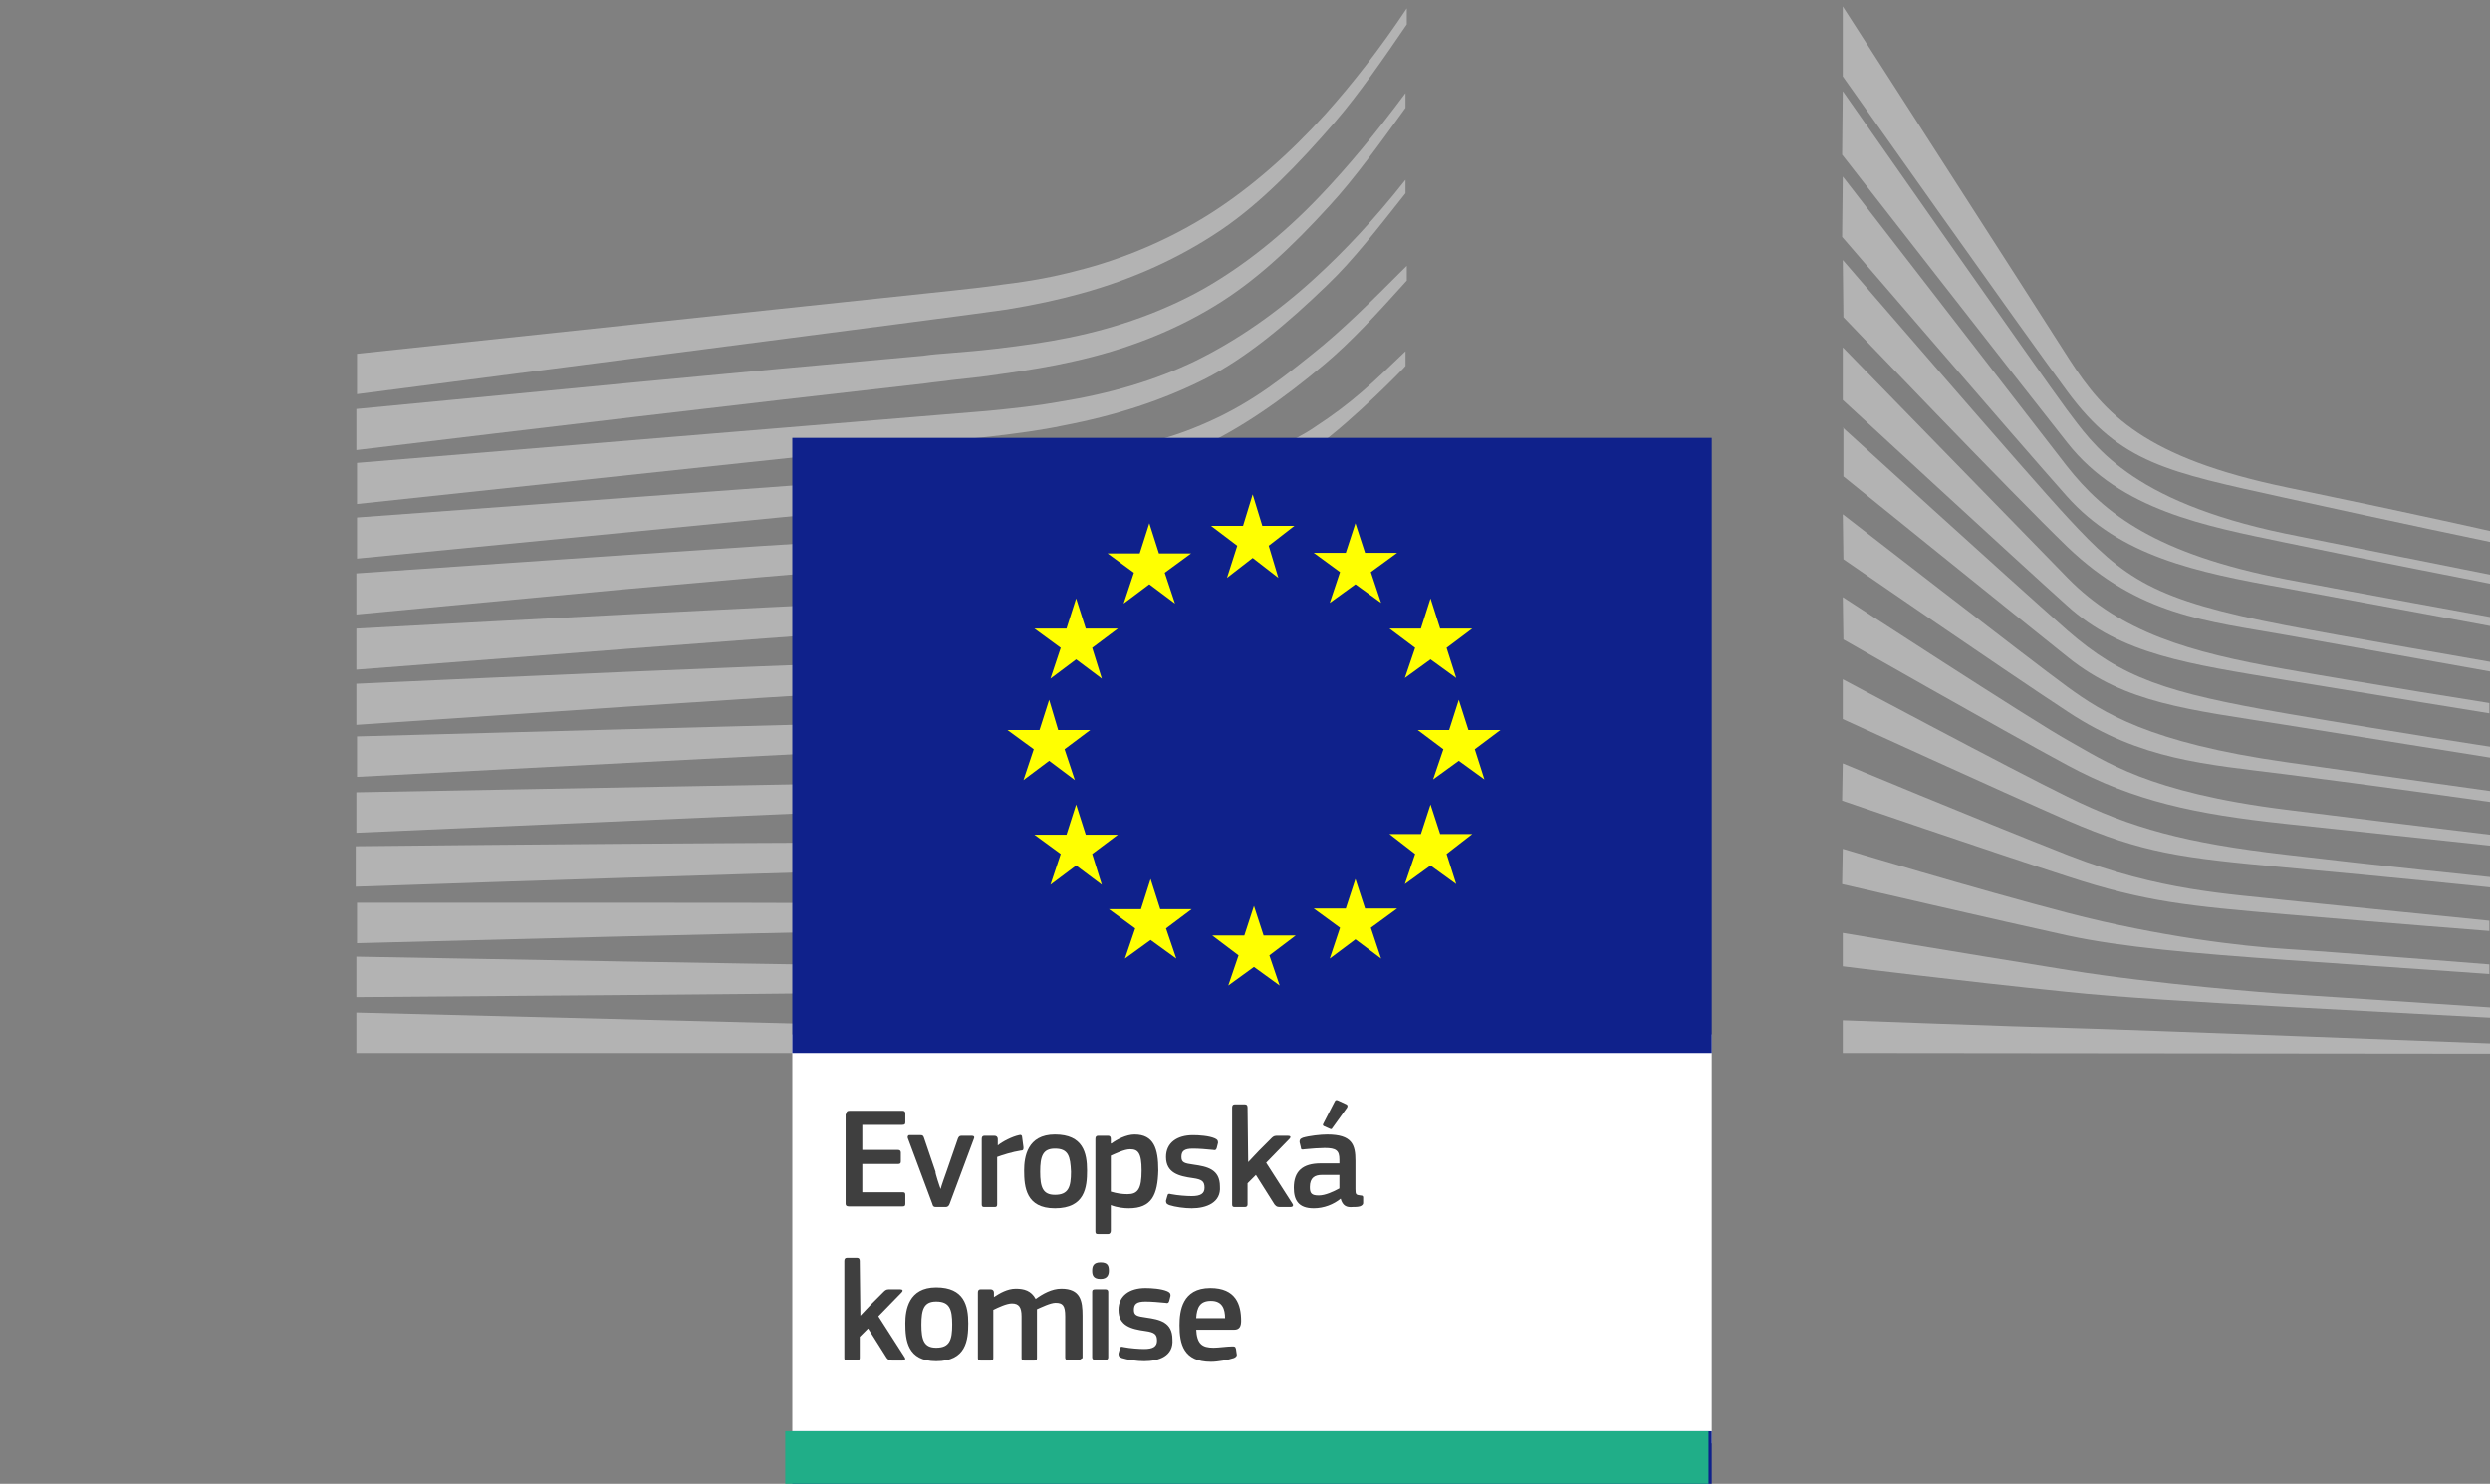 <?xml version="1.0" encoding="utf-8"?>
<!-- Generator: Adobe Illustrator 25.2.0, SVG Export Plug-In . SVG Version: 6.00 Build 0)  -->
<svg version="1.1" xmlns="http://www.w3.org/2000/svg" xmlns:xlink="http://www.w3.org/1999/xlink" x="0px" y="0px"
	 viewBox="0 0 387.8 231.1" style="enable-background:new 0 0 387.8 231.1;" xml:space="preserve">
<rect x="0" y="0" width="387.8" height="231.1" fill="#808080" stroke="none"/>
<style type="text/css">
	.st0{fill:#B3B3B3;}
	.st1{fill:#FFFFFF;}
	.st2{fill:#0F218B;}
	.st3{fill:#FFFF01;}
	.st4{fill:#3F3F3F;}
	.st5{fill:#20AE88;}
</style>
<g id="Calque_1">
	<g>
		<path class="st0" d="M55.5,61.4c0,0,98.5-12.7,101.3-13.2c4.3-0.7,8-1.5,11.6-2.5c8-2.2,15.3-5.5,21.8-9.9
			c6.2-4.2,12-10.2,17.8-16.9c3.6-4.2,7.5-9.8,11.1-15.1V1.3c-4.2,6.3-8.4,11.7-12.7,16.5c-5.7,6.3-11.7,11.5-17.8,15.4
			c-6.3,4-13.4,7.1-21,9c-3.4,0.9-7.1,1.6-11.3,2.1c-2.7,0.4-5.5,0.7-8.3,1c-1.1,0.1-92.4,9.8-92.4,9.8V61.4z"/>
		<path class="st0" d="M187.6,44.9c-6.2,3.5-13.3,6.1-21.2,7.7c-3.4,0.7-7,1.2-11.2,1.7c-2.5,0.3-4.9,0.5-7.4,0.7
			c-1.3,0.1-2.7,0.2-4,0.4c-30.2,2.7-60.2,5.6-88.3,8.3v6.4c28.3-3.4,58.5-7,88.7-10.4c1.3-0.2,2.7-0.3,4-0.5
			c2.5-0.3,4.9-0.5,7.4-0.9c4.3-0.6,8-1.2,11.5-2c8.2-1.8,15.6-4.7,22-8.6c6.3-3.8,12-9.1,18-15.7c3.8-4.1,7.9-9.8,11.8-15.2v-2.3
			c-4.6,6.2-9,11.5-13.3,16C199.8,36.6,193.7,41.4,187.6,44.9z"/>
		<path class="st0" d="M204.8,43.3c-6,5.5-12.3,9.8-18.6,12.9c-6.2,3-13.2,5.1-21.3,6.4c-3.3,0.6-7,1-11.1,1.4l-98.2,8.1v6.4
			l87.3-9.3l11.3-1.2c4.3-0.5,8-1,11.3-1.7c8.4-1.6,15.6-4,22-7.2c6.6-3.3,13.1-8.8,19.2-14.7c4.1-3.9,8-9,12.2-14.3V28
			C214.1,34.1,209.4,39.1,204.8,43.3z"/>
		<path class="st0" d="M181.1,76.4c-5.7,3.2-10,5-18.2,5.9c-4.9,0.5-10,0.8-14.9,1c-2.4,0.1-4.8,0.2-7.1,0.4
			c-14.8,0.8-29.4,1.8-44.3,2.8l-41.1,2.8v6.4L97,91.8c13.4-1.2,29-2.6,44.2-3.8l11-0.9c4.3-0.3,7.9-0.7,11.1-1.1
			c8.4-1.1,15.6-2.8,21.9-5.2c6.8-2.6,13.3-6.5,19.8-11.2c5.8-4.2,13.9-12.5,13.9-12.6v-2.3c-5.3,5.1-8.3,8-14.1,11.8
			C198,71.2,186.2,73.6,181.1,76.4z"/>
		<path class="st0" d="M183.1,88.6c-6.2,1.8-13.2,3-21.3,3.8c-3.3,0.3-6.9,0.5-10.9,0.7l-11,0.5c-27.3,1.3-54.5,2.7-84.4,4.3v6.4
			c28.6-2.2,56.6-4.4,84.7-6.4l11-0.7c4.2-0.3,7.7-0.6,11-1c8.4-0.9,15.5-2.4,21.9-4.4c7-2.2,13.9-5.5,20.4-9.6
			c4.8-3,9.6-6.7,14.5-11v-0.1c-5.5,4.7-10.7,5.7-15.9,8.9C196.7,83.6,190,86.6,183.1,88.6z"/>
		<path class="st0" d="M182.1,99.1c-6.2,1.5-13,2.4-21.3,3c-3.2,0.2-6.6,0.4-10.8,0.5l-10.9,0.4c-27.4,1-55.2,2.2-83.6,3.5v6.4
			c28.2-1.9,55.9-3.8,83.8-5.5l10.9-0.7c4.3-0.2,7.7-0.5,10.9-0.8c8.4-0.8,15.3-1.9,21.7-3.6c7.2-1.8,14.1-4.5,20.7-8
			c5.1-2.7,10.1-5.9,15.4-9.8v-2.7c-5.7,4.1-11.1,7.4-16.6,10.2C195.9,95,189.1,97.5,182.1,99.1z"/>
		<path class="st0" d="M181.2,109.5c-6.3,1.1-13,1.9-21.2,2.3c-3.1,0.2-6.4,0.3-10.7,0.4l-93.7,2.5v6.3l83.1-4.3l10.8-0.5
			c4.2-0.2,7.6-0.4,10.8-0.6c8.3-0.6,15.2-1.6,21.6-2.9c7.2-1.5,14.3-3.7,20.9-6.5c5.3-2.3,10.7-5,16.2-8.4v-2.6
			c-5.9,3.5-11.6,6.2-17.2,8.5C195.2,106.2,188.3,108.2,181.2,109.5z"/>
		<path class="st0" d="M180.5,119.9c-11.5,1.5-23.3,1.7-34.8,1.9c-2.6,0-5.2,0.1-7.9,0.1l-82.3,1.5v6.3l82.4-3.6
			c2.6-0.1,5.2-0.2,7.9-0.3c11.5-0.5,23.5-0.9,35.1-2.8c7.4-1.2,14.5-2.9,21.1-5.1c5.5-1.8,11.2-4.2,16.9-7v-2.4
			c-6.1,2.8-12,5.2-17.7,6.9C194.7,117.4,187.7,118.9,180.5,119.9z"/>
		<path class="st0" d="M179.8,130.3c-10.8,0.9-21.8,0.9-32.5,0.9c-3.3,0-6.6,0-10,0c-27.3,0.1-54.3,0.3-81.9,0.6v6.3
			c26.3-0.9,54.1-1.8,82-2.6c3.3-0.1,6.6-0.2,9.9-0.3c10.7-0.3,21.8-0.6,32.7-1.7c7.6-0.8,14.5-2,21.2-3.7
			c5.8-1.4,11.7-3.3,17.7-5.6v-2.3c-6.2,2.2-12.3,4-18.3,5.3C194.1,128.7,187.3,129.7,179.8,130.3z"/>
		<path class="st0" d="M179.4,140.7c-4.5,0.2-9.4,0.3-14.9,0.3c-2.1,0-4.2,0-6.2,0l-21.2-0.3c-14.5-0.1-28.9-0.1-42.4-0.1l-39.1,0
			v6.3l39.2-1c13.5-0.3,27.9-0.7,42.4-0.9l21.2-0.3c5.8-0.1,13.5-0.3,21.3-0.8c7.6-0.5,14.5-1.3,21.2-2.3c6-1,12.1-2.2,18.2-3.8
			v-2.3c-6.3,1.4-12.5,2.6-18.6,3.4C193.8,139.8,186.9,140.4,179.4,140.7z"/>
		<path class="st0" d="M158,150.6l-21.1-0.2c-27-0.4-53.9-0.9-81.4-1.4v6.3c26.2-0.2,54-0.4,81.4-0.7l21.1-0.3
			c7.1-0.1,14.1-0.3,21.2-0.5c14.5-0.5,27.5-1.5,39.7-3.1v-2.2c-12.2,1.3-25.2,2-39.8,2.1C172.1,150.7,165.1,150.7,158,150.6z"/>
		<polygon class="st0" points="219,161.8 55.5,157.7 55.5,164 219,164 		"/>
	</g>
	<g>
		<path class="st0" d="M204.2,55.3c-6.2,5-11,8.5-18.6,11.5c-6.6,2.6-13.7,3.7-21.8,4.8c-5.2,0.7-10.7,1.8-15.9,2.2
			c-2.1,0.1-4.3,0.3-6.4,0.5l-85.9,6.3v6.4l86.3-8.4l11.2-1c4.1-0.4,7.8-0.8,11.3-1.4c8.4-1.3,15.6-3.4,22-6.3
			c6.7-3,13.5-7.8,19.8-13.1c4.3-3.6,8.4-8.1,12.9-13.1v-2.3C213.5,47,209,51.5,204.2,55.3z"/>
	</g>
	<polygon class="st1" points="123.4,224.8 266.6,224.8 266.6,161.1 123.4,161.1 123.4,224.8 	"/>
	<polygon class="st2" points="266.6,164 266.6,68.2 123.4,68.2 123.4,164 266.6,164 	"/>
	<polygon class="st3" points="196.6,81.9 201.6,81.9 197.6,85 199.1,90 195.1,86.9 191.1,90 192.7,85 188.6,81.9 193.6,81.9 
		195.1,77 196.6,81.9 	"/>
	<polygon class="st3" points="196.8,145.7 201.8,145.7 197.7,148.8 199.3,153.5 195.3,150.6 191.3,153.5 192.9,148.8 188.8,145.7 
		193.8,145.7 195.3,141.1 196.8,145.7 	"/>
	<polygon class="st3" points="212.6,141.5 217.6,141.5 213.5,144.5 215.1,149.3 211.1,146.3 207.1,149.3 208.7,144.5 204.6,141.5 
		209.6,141.5 211.1,136.9 212.6,141.5 	"/>
	<polygon class="st3" points="212.6,86.1 217.6,86.1 213.5,89.1 215.1,93.9 211.1,91 207.1,93.9 208.7,89.1 204.6,86.1 209.6,86.1 
		211.1,81.5 212.6,86.1 	"/>
	<polygon class="st3" points="224.3,97.9 229.3,97.9 225.3,100.9 226.8,105.6 222.8,102.7 218.8,105.6 220.4,100.9 216.4,97.9 
		221.3,97.9 222.8,93.2 224.3,97.9 	"/>
	<polygon class="st3" points="224.3,129.9 229.3,129.9 225.3,133 226.8,137.7 222.8,134.8 218.8,137.7 220.4,133 216.4,129.9 
		221.3,129.9 222.8,125.3 224.3,129.9 	"/>
	<polygon class="st3" points="228.7,113.7 233.7,113.7 229.7,116.7 231.2,121.4 227.2,118.5 223.2,121.4 224.8,116.7 220.8,113.7 
		225.7,113.7 227.2,109 228.7,113.7 	"/>
	<polygon class="st3" points="180.5,86.2 185.5,86.2 181.4,89.2 183,94 179,91 175,94 176.6,89.2 172.5,86.2 177.5,86.2 179,81.5 
		180.5,86.2 	"/>
	<polygon class="st3" points="169.1,97.9 174.1,97.9 170.1,100.9 171.6,105.7 167.6,102.7 163.6,105.7 165.2,100.9 161.1,97.9 
		166.1,97.9 167.6,93.2 169.1,97.9 	"/>
	<polygon class="st3" points="164.8,113.7 169.8,113.7 165.8,116.7 167.4,121.5 163.4,118.5 159.4,121.5 161,116.7 156.9,113.7 
		161.9,113.7 163.4,109 164.8,113.7 	"/>
	<polygon class="st3" points="169.1,130 174.1,130 170.1,133 171.6,137.8 167.6,134.8 163.6,137.8 165.2,133 161.1,130 166.1,130 
		167.6,125.3 169.1,130 	"/>
	<polygon class="st3" points="180.7,141.6 185.6,141.6 181.6,144.6 183.2,149.3 179.2,146.4 175.2,149.3 176.8,144.6 172.7,141.6 
		177.7,141.6 179.2,136.9 180.7,141.6 	"/>
	<polygon class="st2" points="123.4,231.1 266.6,231.1 266.6,222.9 123.4,222.9 123.4,231.1 	"/>
	<path class="st0" d="M287,1c0,0,29.9,46.5,35.3,55c5.5,8.5,11.7,15.3,33.8,19.9c22.1,4.6,31.7,6.8,31.7,6.8v1.7
		c0,0-14-2.9-32.1-6.9c-18.1-4-25.4-5.3-33.7-16.5c-6.9-9.3-35-49.1-35-49.1V1z"/>
	<path class="st0" d="M287,14.2c0,0,30.9,44.2,34.9,49.6c4.1,5.4,9.6,14.2,34,19.3c6.3,1.3,31.9,6.4,31.9,6.4v1.4
		c0,0-19.5-3.8-31.9-6.4c-12.5-2.6-25.6-5-33.9-15.5c-7.6-9.6-35.1-44.9-35.1-44.9L287,14.2z"/>
	<path class="st0" d="M287,27.5c0,0,29.1,37.6,34.9,45.1c5.9,7.5,14,13.7,34,17.6c11.5,2.2,31.9,5.9,31.9,5.9v1.4
		c0,0-17.8-3.3-31.9-5.9c-14.1-2.5-25.7-5-34-14.3c-7.3-8.2-35-40.4-35-40.4L287,27.5z"/>
	<path class="st0" d="M287,40.5c0,0,29.4,34.1,35.1,40.2c8.8,9.5,13.1,12.7,33.9,16.7c8.3,1.6,31.9,5.7,31.9,5.7v1.5
		c0,0-19.5-3.5-31.9-5.7c-12.4-2.2-22.8-3-34-13.7c-8.5-8.2-34.9-35.8-34.9-35.8L287,40.5z"/>
	<path class="st0" d="M287,54.1c0,0,27.2,27.9,35,35.9c8.3,8.5,19,11.6,33.8,14.2c14.1,2.5,31.9,5.3,31.9,5.3v1.6
		c0,0-16.7-2.7-31.9-5.2c-14.9-2.5-25.4-3.9-33.9-11.6c-7.7-6.9-34.9-32-34.9-32V54.1z"/>
	<path class="st0" d="M287,66.6c0,0,25.8,23.5,35,31.6c8.5,7.4,15.3,9.7,33.9,12.9c18.6,3.2,31.9,5.2,31.9,5.2v1.7
		c0,0-16.8-2.7-31.9-5.1c-15.1-2.4-24.8-3.3-33.8-10.5c-10.4-8.3-35-28.2-35-28.2V66.6z"/>
	<path class="st0" d="M287,80.1c0,0,29.5,22.9,35,26.9c5.5,4,12.8,8.7,34,11.7c21,3,31.8,4.5,31.8,4.5v1.7c0,0-19-2.7-31.8-4.3
		c-12.7-1.6-22.5-2.2-33.9-9.7c-11.1-7.3-35-23.8-35-23.8L287,80.1z"/>
	<path class="st0" d="M287,93c0,0,29.6,19.3,35.2,22.4c5.6,3.1,12.2,8,33.8,10.7c21.6,2.7,31.8,3.9,31.8,3.9v1.7
		c0,0-17.9-1.9-31.9-3.4c-14-1.5-23.5-3.5-33.9-9.1c-10.4-5.6-34.9-19.6-34.9-19.6L287,93z"/>
	<path class="st0" d="M287,105.8c0,0,26.2,14,35,18.3c9.9,4.9,18.4,7.2,33.9,9c15.2,1.8,31.9,3.5,31.9,3.5v1.6
		c0,0-15.4-1.6-31.9-3.1c-16.3-1.5-22.1-2.2-33.9-7.3C311.5,123.2,287,112,287,112L287,105.8z"/>
	<path class="st0" d="M287,118.9c0,0,20.6,8.6,35.1,14.3c14.3,5.6,25.2,6,33.9,7c3.8,0.4,31.7,3.2,31.7,3.2v1.6
		c0,0-16.6-1.3-31.8-2.6c-15.1-1.3-21.7-1.9-33.9-5.9c-12.4-4-35.1-11.8-35.1-11.8L287,118.9z"/>
	<path class="st0" d="M287,132.2c0,0,20.9,6.3,35.1,10c14.2,3.7,27.3,5.2,33.9,5.6c6.6,0.4,31.7,2.4,31.7,2.4v1.5
		c0,0-14.2-1-31.8-2.2c-14.2-1-25.6-2-33.9-3.8c-9.2-2-35.1-8-35.1-8L287,132.2z"/>
	<path class="st0" d="M287,145.3c0,0,17.1,2.9,35.2,5.8c13.5,2.2,31.9,3.6,33.8,3.7c2,0.1,31.9,2.1,31.9,2.1v1.6
		c0,0-19.1-1-31.9-1.7c-13.3-0.7-26.4-1.5-33.9-2.3c-16.8-1.7-35.1-4-35.1-4V145.3z"/>
	<path class="st0" d="M287,158.9c0,0,26.9,1,35.1,1.2c8.2,0.2,65.7,2.4,65.7,2.4v1.6L287,164V158.9z"/>
	<g>
		<path class="st4" d="M131.8,173.5c0-0.3,0.1-0.5,0.5-0.5h8.3c0.3,0,0.4,0.2,0.4,0.4v1.4c0,0.3-0.1,0.4-0.5,0.4h-6.2v3.9h5.5
			c0.3,0,0.5,0.1,0.5,0.4v1.4c0,0.3-0.1,0.4-0.5,0.4h-5.5v4.4h6.3c0.3,0,0.4,0.1,0.4,0.4v1.4c0,0.3-0.1,0.4-0.4,0.4h-8.4
			c-0.3,0-0.5-0.1-0.5-0.4V173.5z"/>
		<path class="st4" d="M146.5,185.2c0-0.2,0.9-2.7,0.9-2.7l1.8-5.2c0.1-0.2,0.2-0.4,0.5-0.4h1.7c0.3,0,0.4,0.2,0.3,0.4l-3.8,10.2
			c-0.1,0.3-0.3,0.5-0.6,0.5h-1.5c-0.4,0-0.5-0.1-0.6-0.5l-3.8-10.2c-0.1-0.2,0-0.5,0.2-0.5h1.8c0.3,0,0.4,0.1,0.5,0.4l1.8,5.3
			C145.6,182.6,146.4,185,146.5,185.2L146.5,185.2z"/>
		<path class="st4" d="M155.3,187.6c0,0.3-0.1,0.4-0.4,0.4h-1.6c-0.3,0-0.4-0.1-0.4-0.4v-10.2c0-0.3,0.1-0.5,0.4-0.5h1.6
			c0.3,0,0.5,0.2,0.5,0.5v1l0,0c0.7-0.6,2.3-1.4,3.3-1.6c0.3-0.1,0.5,0,0.5,0.4l0.2,1.5c0,0.3,0,0.5-0.4,0.5c-1.3,0.2-2.9,0.7-3.7,1
			V187.6z"/>
		<path class="st4" d="M164.3,188.2c-4.5,0-4.8-3.3-4.8-5.9c0-2.1,0.5-5.6,4.8-5.6c4.4,0,5,2.9,5,5.6
			C169.3,184.9,169,188.2,164.3,188.2z M164.3,178.9c-1.9,0-2.3,1.2-2.3,3.6c0,2.4,0.4,3.6,2.3,3.6c2.1,0,2.5-1.2,2.5-3.6
			C166.7,180.1,166.4,178.9,164.3,178.9z"/>
		<path class="st4" d="M175.8,188.2c-0.7,0-1.8-0.1-2.8-0.5l0,0v4c0,0.2-0.1,0.5-0.4,0.5H171c-0.4,0-0.4-0.2-0.4-0.5v-14.3
			c0-0.3,0.1-0.5,0.4-0.5h1.6c0.3,0,0.4,0.2,0.4,0.5v0.7l0.1,0c0.8-0.6,2.3-1.4,3.6-1.4c3,0,3.7,2.2,3.7,5.6
			C180.3,186.1,179.4,188.2,175.8,188.2z M176,179c-0.9,0-2.3,0.7-3,1v5.6c1,0.3,1.8,0.4,2.6,0.4c1.6,0,2.2-0.8,2.2-3.7
			C177.8,179.5,177.2,179,176,179z"/>
		<path class="st4" d="M185.6,188.2c-1.1,0-2.6-0.2-3.5-0.5c-0.5-0.2-0.5-0.4-0.5-0.7l0.2-0.7c0.1-0.4,0.2-0.4,0.6-0.3
			c1,0.2,2.4,0.3,3.2,0.3c1.4,0,2-0.4,2-1.3c0-1-0.4-1.3-1.8-1.5c-2.2-0.3-4.2-0.8-4.2-3.3c0-2.2,1.7-3.4,4.2-3.4
			c0.9,0,2.5,0.1,3.4,0.5c0.4,0.2,0.5,0.3,0.5,0.7l-0.2,0.8c-0.1,0.3-0.2,0.4-0.6,0.3c-1-0.1-2.2-0.2-3.1-0.2
			c-1.4,0-1.8,0.4-1.8,1.3c0,0.9,0.5,1,1.9,1.2c2.1,0.3,4.1,0.7,4.1,3.4C190.2,187.3,187.9,188.2,185.6,188.2z"/>
		<path class="st4" d="M194.4,181l1.7-1.8l1.9-1.9c0.2-0.2,0.4-0.4,0.8-0.4h1.8c0.4,0,0.5,0.2,0.2,0.5l-3.6,3.7l4.1,6.4
			c0.2,0.3,0,0.5-0.3,0.5h-1.7c-0.5,0-0.6-0.2-0.8-0.4l-2.9-4.6l-1.3,1.3v3.3c0,0.2-0.1,0.4-0.4,0.4h-1.6c-0.3,0-0.4-0.1-0.4-0.4
			v-15.1c0-0.3,0.1-0.5,0.4-0.5h1.6c0.3,0,0.4,0.2,0.4,0.5L194.4,181L194.4,181z"/>
		<path class="st4" d="M208.8,186.7c-1.1,0.9-2.6,1.5-4.2,1.5c-2.4,0-3.1-1.3-3.1-3.2c0-2.6,1.4-3.8,4.2-3.8h2.9v-0.6
			c0-1.4-0.5-1.8-2.3-1.8c-0.7,0-2.2,0.1-3.1,0.2c-0.5,0.1-0.6,0-0.6-0.3l-0.2-0.8c0-0.3,0-0.5,0.5-0.7c1-0.3,2.8-0.5,3.8-0.5
			c3.9,0,4.4,1.6,4.4,4.1v4.4c0,0.9,0.1,0.9,0.8,1c0.3,0,0.4,0.1,0.4,0.3v0.9c0,0.2-0.2,0.4-0.5,0.5c-0.4,0.1-0.7,0.1-1.1,0.1
			C209.7,188.1,209.1,187.8,208.8,186.7L208.8,186.7z M208.7,183h-2.8c-1.1,0-1.9,0.4-1.9,1.9c0,1,0.3,1.3,1.4,1.3
			c1,0,2.3-0.6,3.2-1.1V183z M209.7,172c0.2,0.1,0.2,0.3,0.1,0.5l-2.3,3.2c-0.1,0.2-0.2,0.2-0.4,0.1l-0.9-0.4
			c-0.2-0.1-0.2-0.2-0.1-0.4l1.8-3.5c0.1-0.2,0.3-0.2,0.5-0.1L209.7,172z"/>
		<path class="st4" d="M134,204.9l1.7-1.8l1.9-1.9c0.2-0.2,0.4-0.4,0.8-0.4h1.8c0.4,0,0.5,0.2,0.2,0.5l-3.6,3.7l4.1,6.4
			c0.2,0.3,0,0.5-0.3,0.5h-1.7c-0.5,0-0.6-0.2-0.8-0.4l-2.9-4.6l-1.3,1.3v3.3c0,0.2-0.1,0.4-0.4,0.4h-1.6c-0.3,0-0.4-0.1-0.4-0.4
			v-15.1c0-0.3,0.1-0.5,0.4-0.5h1.6c0.3,0,0.4,0.2,0.4,0.5L134,204.9L134,204.9z"/>
		<path class="st4" d="M145.8,212c-4.5,0-4.8-3.3-4.8-5.9c0-2.1,0.5-5.6,4.8-5.6c4.4,0,5,2.9,5,5.6C150.8,208.7,150.5,212,145.8,212
			z M145.8,202.7c-1.9,0-2.3,1.2-2.3,3.6c0,2.4,0.4,3.6,2.3,3.6c2.1,0,2.5-1.2,2.5-3.6C148.3,203.9,147.9,202.7,145.8,202.7z"/>
		<path class="st4" d="M167.9,211.8h-1.6c-0.3,0-0.4-0.1-0.4-0.4V205c0-1.7-0.4-2.1-1.5-2.1c-0.8,0-2.2,0.7-2.9,1c0,0.2,0,0.6,0,1.2
			v6.4c0,0.3-0.1,0.4-0.4,0.4h-1.6c-0.3,0-0.4-0.1-0.4-0.4v-6.5c0-1.4-0.4-2-1.5-2c-0.8,0-2.1,0.6-2.9,1v7.5c0,0.3-0.1,0.4-0.4,0.4
			h-1.6c-0.3,0-0.4-0.1-0.4-0.4v-10.2c0-0.3,0.1-0.5,0.4-0.5h1.6c0.3,0,0.5,0.2,0.5,0.5v0.7l0,0c0.9-0.6,2.1-1.3,3.4-1.3
			c1.3,0,2.4,0.3,3.1,1.6c1.1-0.8,2.5-1.6,4-1.6c3,0,3.3,1.9,3.3,4.2v6.6C168.3,211.7,168.2,211.8,167.9,211.8z"/>
		<path class="st4" d="M171.4,199.2c-1.2,0-1.3-0.7-1.3-1.3c0-0.7,0.2-1.3,1.3-1.3c1.1,0,1.3,0.5,1.3,1.3
			C172.7,198.5,172.5,199.2,171.4,199.2z M172.6,211.4c0,0.2-0.1,0.4-0.4,0.4h-1.6c-0.3,0-0.5-0.1-0.5-0.4v-10.2
			c0-0.3,0.1-0.4,0.5-0.4h1.6c0.3,0,0.4,0.2,0.4,0.4V211.4z"/>
		<path class="st4" d="M178.2,212c-1.1,0-2.6-0.2-3.5-0.5c-0.5-0.2-0.5-0.4-0.5-0.7l0.2-0.7c0.1-0.4,0.2-0.4,0.6-0.3
			c1,0.2,2.4,0.3,3.2,0.3c1.4,0,2-0.4,2-1.3c0-1-0.4-1.3-1.8-1.5c-2.2-0.3-4.2-0.8-4.2-3.3c0-2.2,1.7-3.4,4.2-3.4
			c0.9,0,2.5,0.1,3.4,0.5c0.4,0.2,0.5,0.3,0.5,0.7l-0.2,0.8c-0.1,0.3-0.2,0.4-0.6,0.3c-1-0.1-2.2-0.2-3.1-0.2
			c-1.4,0-1.8,0.4-1.8,1.3c0,0.9,0.5,1,1.9,1.2c2.1,0.3,4.1,0.7,4.1,3.4C182.8,211.2,180.5,212,178.2,212z"/>
		<path class="st4" d="M186.3,207c0.1,2.3,0.9,2.9,2.7,2.9c0.8,0,2.1-0.2,2.9-0.2c0.4,0,0.5,0,0.6,0.4l0.1,0.7
			c0.1,0.3,0,0.5-0.4,0.7c-0.9,0.3-2.5,0.6-3.6,0.6c-4.3,0-4.9-2.8-4.9-5.7c0-2.2,0.4-5.8,4.8-5.8c4,0,4.8,2.6,4.8,5.1
			c0,0.8-0.2,1.4-1.1,1.4H186.3z M186.3,205.3h4.5c0-1.4-0.4-2.7-2.2-2.7C186.9,202.6,186.4,203.6,186.3,205.3z"/>
	</g>
</g>
<g id="Calque_2">
	<polygon class="st5" points="122.3,231.1 266.1,231.1 266.1,222.9 122.3,222.9 	"/>
</g>
</svg>
